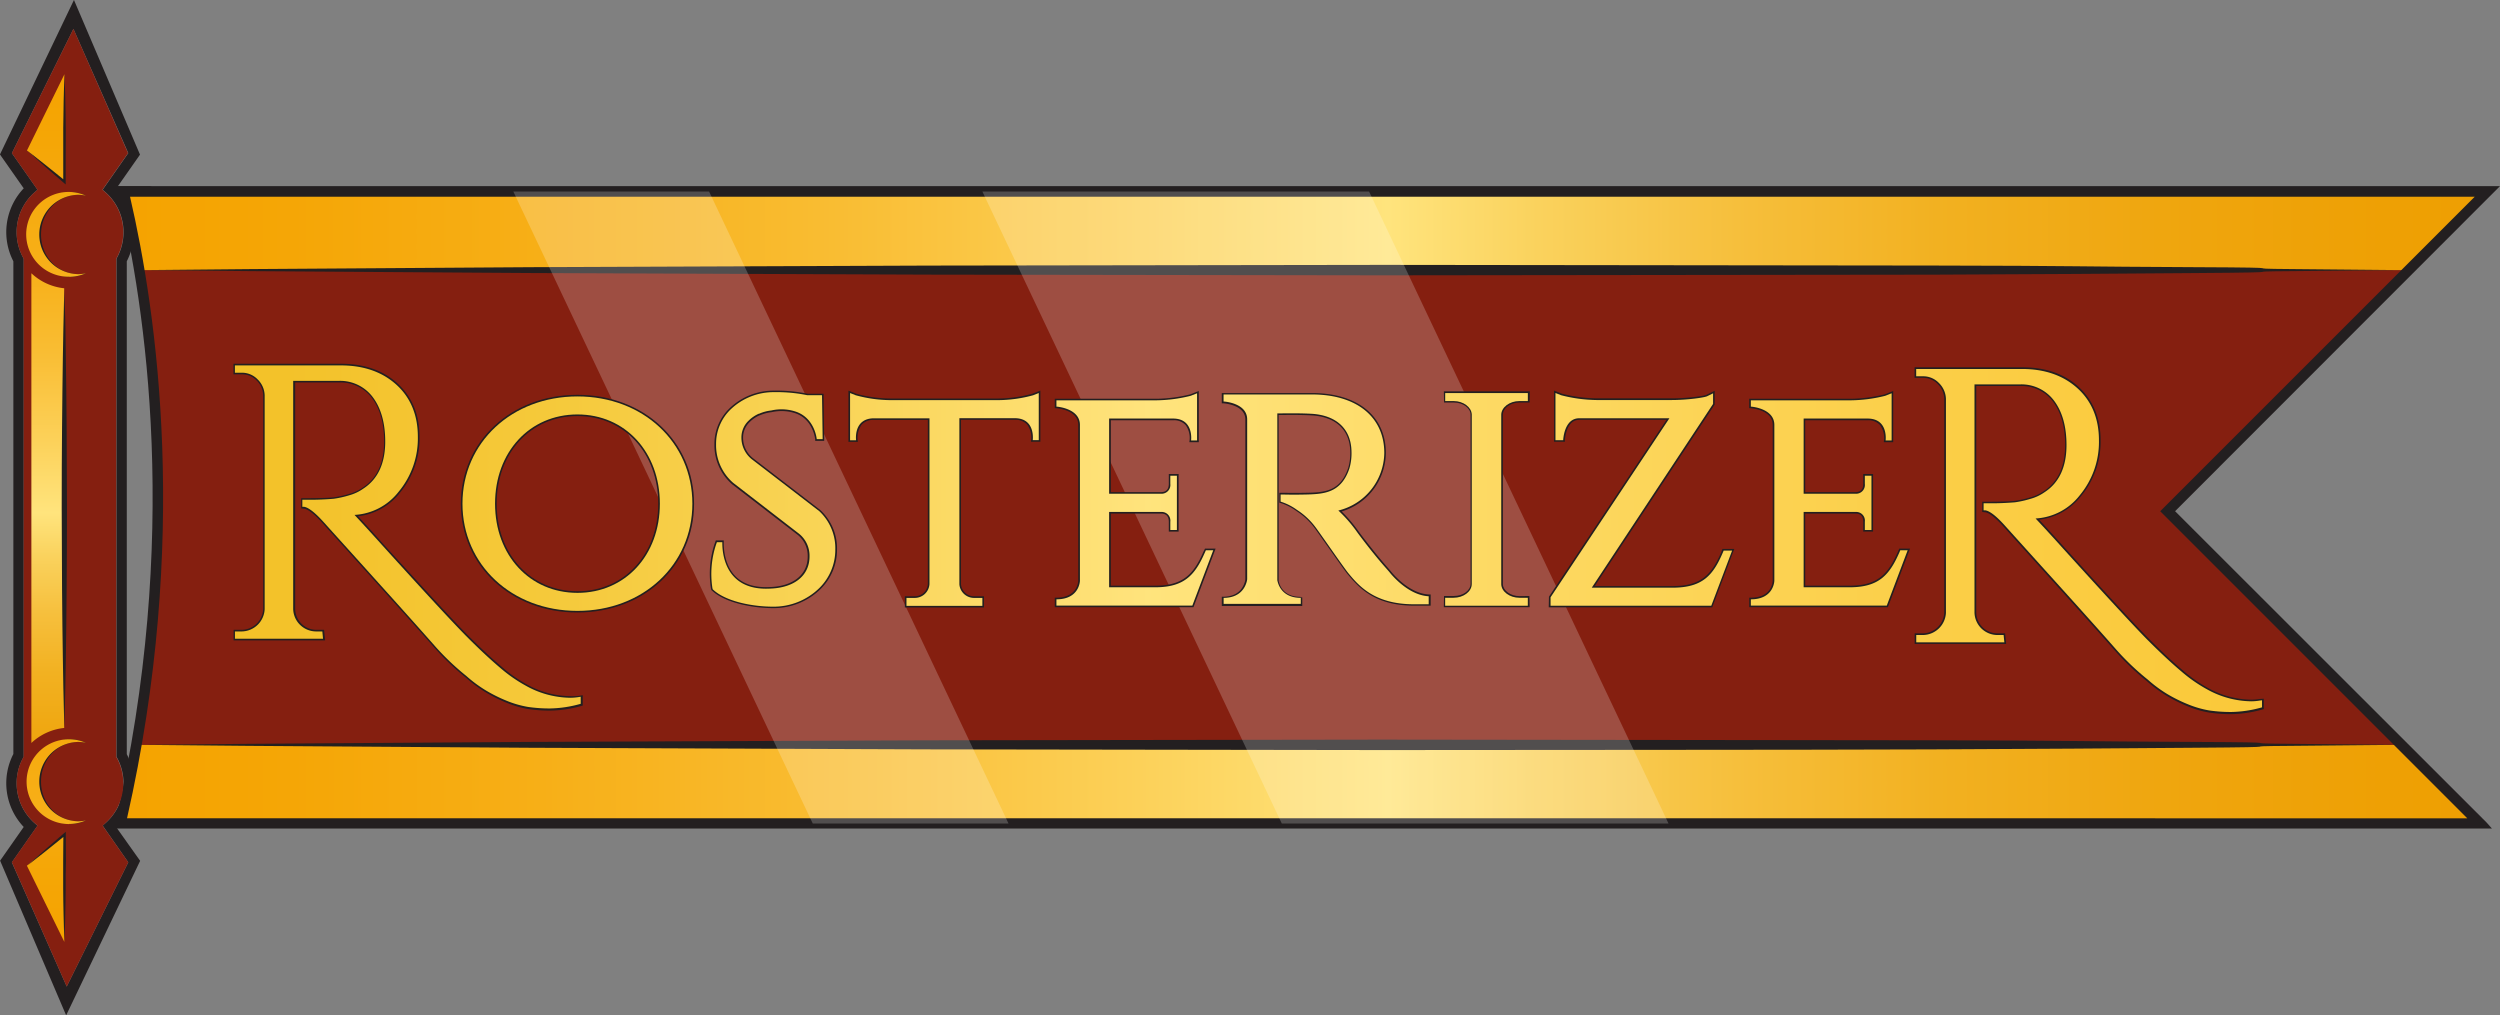 <svg xmlns="http://www.w3.org/2000/svg" xmlns:xlink="http://www.w3.org/1999/xlink" viewBox="0 0 707.5 287.38"><rect x="0" y="0" width="707.5" height="287.38" fill="#808080" stroke="none"/><defs><style>.cls-1{isolation:isolate;}.cls-2{fill:#231f20;}.cls-3{fill:#851f10;}.cls-4{fill:url(#linear-gradient);}.cls-5{fill:url(#linear-gradient-2);}.cls-6{opacity:0.21;mix-blend-mode:soft-light;}.cls-7{fill:#fff;}.cls-8{fill:url(#linear-gradient-3);}.cls-9{fill:url(#linear-gradient-4);}.cls-10{fill:url(#linear-gradient-5);}.cls-11{fill:url(#linear-gradient-6);}.cls-12{fill:url(#linear-gradient-7);}.cls-13{fill:url(#linear-gradient-8);}.cls-14{fill:url(#linear-gradient-9);}.cls-15{fill:url(#linear-gradient-10);}.cls-16{fill:url(#linear-gradient-11);}.cls-17{fill:url(#linear-gradient-12);}.cls-18{fill:url(#linear-gradient-13);}.cls-19{fill:url(#linear-gradient-14);}.cls-20{fill:url(#linear-gradient-15);}.cls-21{fill:url(#linear-gradient-16);}.cls-22{fill:url(#linear-gradient-17);}</style><linearGradient id="linear-gradient" x1="33.24" y1="65.32" x2="738.36" y2="65.32" gradientUnits="userSpaceOnUse"><stop offset="0" stop-color="#f5a300"/><stop offset="0.07" stop-color="#f5a606"/><stop offset="0.17" stop-color="#f7af17"/><stop offset="0.29" stop-color="#f9bd33"/><stop offset="0.41" stop-color="#fcd159"/><stop offset="0.51" stop-color="#ffe47d"/><stop offset="0.57" stop-color="#fad25d"/><stop offset="0.65" stop-color="#f6bf3c"/><stop offset="0.73" stop-color="#f2b121"/><stop offset="0.82" stop-color="#efa60f"/><stop offset="0.91" stop-color="#eea004"/><stop offset="1" stop-color="#ed9e00"/></linearGradient><linearGradient id="linear-gradient-2" x1="642.37" y1="2516.32" x2="1347.46" y2="2516.32" gradientTransform="matrix(1, 0, 0, -1, -609.12, 2738.25)" xlink:href="#linear-gradient"/><linearGradient id="linear-gradient-3" x1="1242.8" y1="538.03" x2="635.44" y2="538.03" gradientUnits="userSpaceOnUse"><stop offset="0" stop-color="#fac93a"/><stop offset="0.13" stop-color="#fbce46"/><stop offset="0.36" stop-color="#fdda65"/><stop offset="0.51" stop-color="#ffe47d"/><stop offset="0.51" stop-color="#ffe37c"/><stop offset="0.66" stop-color="#f9d456"/><stop offset="0.79" stop-color="#f5c93a"/><stop offset="0.91" stop-color="#f3c22a"/><stop offset="1" stop-color="#f2c024"/></linearGradient><linearGradient id="linear-gradient-4" x1="1242.8" y1="539.03" x2="635.44" y2="539.03" xlink:href="#linear-gradient-3"/><linearGradient id="linear-gradient-5" x1="1242.8" y1="528.6" x2="635.44" y2="528.6" xlink:href="#linear-gradient-3"/><linearGradient id="linear-gradient-6" x1="1242.8" y1="527.39" x2="635.44" y2="527.39" xlink:href="#linear-gradient-3"/><linearGradient id="linear-gradient-7" x1="1242.8" y1="527.39" x2="635.44" y2="527.39" xlink:href="#linear-gradient-3"/><linearGradient id="linear-gradient-8" x1="1242.8" y1="527.39" x2="635.44" y2="527.39" xlink:href="#linear-gradient-3"/><linearGradient id="linear-gradient-9" x1="1242.8" y1="527.39" x2="635.44" y2="527.39" xlink:href="#linear-gradient-3"/><linearGradient id="linear-gradient-10" x1="1242.8" y1="527.39" x2="635.44" y2="527.39" xlink:href="#linear-gradient-3"/><linearGradient id="linear-gradient-11" x1="1242.8" y1="527.39" x2="635.44" y2="527.39" xlink:href="#linear-gradient-3"/><linearGradient id="linear-gradient-12" x1="1242.8" y1="527.39" x2="635.44" y2="527.39" xlink:href="#linear-gradient-3"/><linearGradient id="linear-gradient-13" x1="622.69" y1="425.9" x2="622.69" y2="632.31" xlink:href="#linear-gradient"/><linearGradient id="linear-gradient-14" x1="622.05" y1="2214.88" x2="622.05" y2="2500.57" gradientTransform="translate(-609.12 -2194.39)" xlink:href="#linear-gradient"/><linearGradient id="linear-gradient-15" x1="625.09" y1="399.18" x2="625.09" y2="752.68" xlink:href="#linear-gradient"/><linearGradient id="linear-gradient-16" x1="625.09" y1="554.02" x2="625.09" y2="907.52" xlink:href="#linear-gradient"/><linearGradient id="linear-gradient-17" x1="622.03" y1="2355.37" x2="622.03" y2="2641.06" gradientTransform="matrix(1, 0, 0, -1, -609.12, 2622.46)" xlink:href="#linear-gradient"/></defs><g class="cls-1"><g id="Layer_1" data-name="Layer 1"><path class="cls-2" d="M647,607.74a18.15,18.15,0,0,0-2-8.25v-66h0V460a18,18,0,0,0-2.94-20.64l6.68-9.54-18.69-43.77-20.94,43.72,6.72,9.59A18,18,0,0,0,612.9,460v66h0v73.45a18,18,0,0,0,2.93,20.64l-6.68,9.54,18.69,43.77,20.94-43.72L642,620.13A18.11,18.11,0,0,0,647,607.74Zm-1.58,22.35L628,665.26l-15.53-35.15,7.26-10.37-1-.88a15.06,15.06,0,0,1-3.09-18.3l.18-.33V533.46h0V459.27l-.18-.33a15.06,15.06,0,0,1,3.09-18.3l1-.88-7.25-10.35,17.42-35.17,15.53,35.15-7.25,10.37,1,.88a15.06,15.06,0,0,1,3.09,18.3l-.18.33V526h0v74.19l.18.33a15.06,15.06,0,0,1-3.09,18.3l-1,.88Z" transform="translate(-609.12 -386.06)"/><path class="cls-3" d="M1299.9,608.05l-7.36-7.35h0l-9.72-9.73-3.47-3.47h0l-4.15-4.15h0l-2.32-2.32-4.4-4.39-3.55-3.56-19-19-23.35-23.34,27-27.05h0l1.58-1.58,4.14-4.14,6-6,11.36-11.35L1313,440.26h-669c8.31,34.85,17.49,99.74-.84,178.85h664.85l2.09-.8-10.25-10.26Z" transform="translate(-609.12 -386.06)"/><polygon class="cls-4" points="34.93 54.2 39.37 76.44 41.41 76.44 681.89 76.44 703.92 54.2 34.93 54.2"/><polygon class="cls-5" points="679.61 210.81 41.41 210.81 39.37 210.81 34.93 233.05 702.13 233.05 679.61 210.81"/><path class="cls-2" d="M1224.67,530.73l91.95-92H642.17l.44,1.83c7.66,32.11,17.74,97.95-.85,178.17l-.42,1.81h673l-1.53-1.72Zm-579.6,86.9c17.82-78.5,8.45-143.15.85-175.89h663.54l-89,89,86.9,86.9Z" transform="translate(-609.12 -386.06)"/><path class="cls-2" d="M649.28,596.85l30.13-.29,79.43-.54,112.3-.45,128.73-.2c43.83.07,114.75.13,155.83.19s40.92.32,73.79.46,8.86.41,28,.54l30.12.29-30.12.29c-19.18.13,4.82.32-28,.54s-32.7.29-73.79.46-112,.12-155.83.19l-128.73-.2-112.3-.45-79.43-.54Z" transform="translate(-609.12 -386.06)"/><path class="cls-2" d="M650,462.5l30.13-.29,79.43-.54,112.3-.45,128.74-.2c43.82.07,114.74.13,155.83.19s40.91.32,73.78.46,8.87.41,28,.54l30.13.29-30.13.29c-19.17.13,4.83.32-28,.55s-32.7.28-73.78.45l-155.83.19-128.74-.2-112.3-.45-79.43-.54Z" transform="translate(-609.12 -386.06)"/><g class="cls-6"><polygon class="cls-7" points="145.27 54.2 230.01 233.05 285.41 233.05 200.67 54.2 145.27 54.2"/><polygon class="cls-7" points="387.45 54.2 278.01 54.2 362.75 233.05 472.19 233.05 387.45 54.2"/></g><path class="cls-2" d="M770.42,583.07a25.8,25.8,0,0,1-12.33-3.39,39.94,39.94,0,0,1-7.08-5c-2.7-2.26-5.85-5.2-9.38-8.73S730,553.66,717.44,539.85c-2.52-2.83-4.88-5.41-7-7.69a17.57,17.57,0,0,0,11.84-6.62,24,24,0,0,0,5.56-15.88c0-6.18-2.06-11.22-6.14-15S712.22,489,705.61,489H675.19v3h2.37a5.66,5.66,0,0,1,4.19,1.74,6.07,6.07,0,0,1,1.85,4.19v60.52a6.16,6.16,0,0,1-6,5.85h-2.37v3h25.9l-.3-3h-2.17a6,6,0,0,1-6-5.92V494.3h12.56a11.11,11.11,0,0,1,9.24,4.52c2.23,3,3.36,7.12,3.36,12.2,0,6-2,10.39-6,13a12.21,12.21,0,0,1-3.75,1.77,29.55,29.55,0,0,1-4.37,1c-1.37.17-4.18.26-8.34.26h-1v2.9l.85.09c.64.07,2.17.7,5.28,4.16,2.61,2.91,8,8.85,15.5,17.19,7.72,8.55,13,14.47,15.76,17.61a71.9,71.9,0,0,0,9.2,8.82,38.83,38.83,0,0,0,5.59,4.14,42.51,42.51,0,0,0,6,3,28.41,28.41,0,0,0,6,1.75,40.88,40.88,0,0,0,6.42.45,33.52,33.52,0,0,0,8.37-1.23l.71-.19v-2.94l-1.11.18A14.68,14.68,0,0,1,770.42,583.07Zm2.65.69v1.15h0a32.69,32.69,0,0,1-8.14,1.2,40.4,40.4,0,0,1-6.28-.44,27,27,0,0,1-5.84-1.69,42.45,42.45,0,0,1-5.85-2.89,38.72,38.72,0,0,1-5.47-4.06,70.32,70.32,0,0,1-9.1-8.72c-2.74-3.14-8-9.06-15.77-17.62-7.53-8.33-12.88-14.28-15.49-17.18s-4.51-4.32-5.87-4.47h0V527.9h0a83.23,83.23,0,0,0,8.45-.27,29.43,29.43,0,0,0,4.53-1,12.93,12.93,0,0,0,4-1.89c4.28-2.76,6.45-7.38,6.45-13.74,0-5.28-1.19-9.56-3.54-12.75a12,12,0,0,0-10-4.89H691.67v65a7,7,0,0,0,7,6.84H700l.12,1.15h-24v-1.15h1.45a7.08,7.08,0,0,0,7-6.75V497.91a7,7,0,0,0-2.12-4.82,6.57,6.57,0,0,0-4.84-2h-1.45v-1.15h29.5c6.37,0,11.58,1.82,15.46,5.41s5.84,8.41,5.84,14.32A23.16,23.16,0,0,1,721.56,525a16.63,16.63,0,0,1-12.14,6.37l-1,0,.68.72c2.29,2.45,4.87,5.26,7.65,8.37,12.53,13.83,20.67,22.64,24.22,26.19s6.72,6.49,9.44,8.78a41.08,41.08,0,0,0,7.24,5.06,26.71,26.71,0,0,0,12.76,3.5,16.52,16.52,0,0,0,2.61-.22Z" transform="translate(-609.12 -386.06)"/><path class="cls-2" d="M1248.63,583.86a14.68,14.68,0,0,1-2.46.21,25.8,25.8,0,0,1-12.33-3.39,39.94,39.94,0,0,1-7.08-5c-2.7-2.26-5.85-5.2-9.38-8.73s-11.68-12.33-24.19-26.14c-2.52-2.82-4.88-5.4-7-7.69a17.55,17.55,0,0,0,11.83-6.62,24,24,0,0,0,5.57-15.88c0-6.18-2.07-11.22-6.14-15S1188,490,1181.35,490h-30.41v3h2.37a5.66,5.66,0,0,1,4.18,1.74,6,6,0,0,1,1.85,4.19v60.52a6.14,6.14,0,0,1-6,5.85h-2.37v3h25.9l-.3-3h-2.17a6,6,0,0,1-6-5.92V495.3h12.56a11.08,11.08,0,0,1,9.23,4.52c2.23,3,3.36,7.12,3.36,12.2,0,6-2,10.39-6,13a12.21,12.21,0,0,1-3.75,1.77,29.94,29.94,0,0,1-4.38,1c-1.37.17-4.17.26-8.33.26h-1v2.9l.85.09c.63.07,2.17.7,5.28,4.16,2.61,2.91,7.82,8.69,15.5,17.19s13,14.47,15.75,17.61a73.24,73.24,0,0,0,9.2,8.82,39.46,39.46,0,0,0,5.6,4.14,41.45,41.45,0,0,0,6,3,28.34,28.34,0,0,0,6,1.75,41.1,41.1,0,0,0,6.43.45,33.45,33.45,0,0,0,8.36-1.23l.71-.19v-2.94Zm.18,2h0a32.62,32.62,0,0,1-8.13,1.2,40.3,40.3,0,0,1-6.28-.44,27.11,27.11,0,0,1-5.85-1.69,41.76,41.76,0,0,1-5.84-2.89,38.22,38.22,0,0,1-5.48-4.06,71.57,71.57,0,0,1-9.09-8.72c-2.75-3.14-8-9.07-15.77-17.62s-12.89-14.27-15.5-17.18-4.5-4.32-5.87-4.47h0V528.9h0a83.23,83.23,0,0,0,8.45-.27,29.07,29.07,0,0,0,4.52-1,13,13,0,0,0,4-1.89c4.27-2.76,6.44-7.38,6.44-13.74,0-5.28-1.19-9.56-3.54-12.75a12,12,0,0,0-10-4.89h-13.49v65a7,7,0,0,0,6.95,6.84h1.34l.11,1.15h-24v-1.15h1.45a7.06,7.06,0,0,0,7-6.75V498.91a6.89,6.89,0,0,0-2.12-4.82,6.53,6.53,0,0,0-4.83-2h-1.45v-1.15h29.49c6.38,0,11.58,1.82,15.46,5.41s5.85,8.41,5.85,14.32a23.16,23.16,0,0,1-5.35,15.29,16.65,16.65,0,0,1-12.14,6.37l-1,0,.68.72c2.29,2.45,4.87,5.27,7.65,8.37,12.52,13.82,20.66,22.63,24.22,26.19s6.72,6.5,9.43,8.78a41.47,41.47,0,0,0,7.25,5.06,26.68,26.68,0,0,0,12.76,3.5,16.52,16.52,0,0,0,2.61-.22h0Z" transform="translate(-609.12 -386.06)"/><path class="cls-2" d="M772.54,497.79c-18.8,0-33,13.24-33,30.81s14.18,30.8,33,30.8,33-13.24,33-30.8S791.35,497.79,772.54,497.79Zm0,60.69c-18.28,0-32.06-12.84-32.06-29.88s13.78-29.89,32.06-29.89,32.07,12.85,32.07,29.89S790.82,558.48,772.54,558.48Z" transform="translate(-609.12 -386.06)"/><path class="cls-2" d="M772.54,502.89c-13.78,0-23.78,10.81-23.78,25.71s10,25.7,23.78,25.7,23.78-10.81,23.78-25.7S786.32,502.89,772.54,502.89Zm0,50.49c-13.24,0-22.86-10.42-22.86-24.78s9.62-24.79,22.86-24.79,22.86,10.43,22.86,24.79S785.79,553.38,772.54,553.38Z" transform="translate(-609.12 -386.06)"/><path class="cls-2" d="M841.25,530.39l-18.84-14.51a7.38,7.38,0,0,1-3-6.07,6.07,6.07,0,0,1,1.9-4.34,9.14,9.14,0,0,1,2.77-1.88l.09,0a11.71,11.71,0,0,1,3.36-.89,12.49,12.49,0,0,1,6.69.32c5.05,1.74,5.6,7.33,5.6,7.39l0,.42h2.55l-.18-13.35h-4.53a43,43,0,0,0-9.37-.87,18,18,0,0,0-12.84,5.13,14,14,0,0,0-4.15,10.09,14.63,14.63,0,0,0,5,11.27l18.59,14.34a7.59,7.59,0,0,1,2.81,6.12c0,5.14-4.14,8.45-10.82,8.64-4.09.19-7.28-.79-9.49-2.93-3.33-3.24-3.48-8.27-3.45-9.73V539h-2.25l-.38,1.08a27,27,0,0,0-1,12.45l.12.5.38.34c3.69,3.31,11.26,4.79,17.12,4.79a18.93,18.93,0,0,0,13.43-5.42A15.59,15.59,0,0,0,846,541.6,14.8,14.8,0,0,0,841.25,530.39Zm-.51,21.75A18,18,0,0,1,828,557.28c-5.69,0-13-1.41-16.51-4.56l-.16-.15,0-.21a26,26,0,0,1,.94-11.94l.17-.46H813c0,2,.45,6.74,3.74,9.94,2.4,2.33,5.82,3.4,10.16,3.19,7.22-.21,11.71-3.87,11.71-9.56a8.45,8.45,0,0,0-3.14-6.83l-18.6-14.34a13.7,13.7,0,0,1-4.68-10.57,13.13,13.13,0,0,1,3.88-9.43,17.1,17.1,0,0,1,12.19-4.86,42.18,42.18,0,0,1,9.22.85h3.77l.16,11.52h-.8c-.24-1.43-1.39-6.12-6.15-7.75a17.63,17.63,0,0,0-10.79.6l-1.11.38.19.09a9.6,9.6,0,0,0-2.17,1.62,7,7,0,0,0-2.16,5,8.23,8.23,0,0,0,3.4,6.78l18.83,14.5a13.9,13.9,0,0,1,4.45,10.51A14.72,14.72,0,0,1,840.74,552.14Z" transform="translate(-609.12 -386.06)"/><path class="cls-2" d="M891.5,498.84H861.2a37.51,37.51,0,0,1-9.75-1.35l-2.22-.88v14.5l2.68,0-.07-.52a6.25,6.25,0,0,1,1.12-4.34,4.5,4.5,0,0,1,3.53-1.35H871.7v46.46a3.71,3.71,0,0,1-3.83,3.45h-2.68l0,3.17h22.4l0-3.17h-2.68a3.71,3.71,0,0,1-3.83-3.44V504.87h15.21a4.5,4.5,0,0,1,3.53,1.35,6.25,6.25,0,0,1,1.12,4.34l-.07.52,2.68,0v-14.5l-2.22.88A37.51,37.51,0,0,1,891.5,498.84Zm11-.87v12.21h-.74a6.74,6.74,0,0,0-1.38-4.55,5.32,5.32,0,0,0-4.22-1.67H880.08v47.4a4.63,4.63,0,0,0,4.75,4.35h1.77l0,1.33H866.08l0-1.33h1.77a4.63,4.63,0,0,0,4.75-4.36V504H856.49a5.32,5.32,0,0,0-4.22,1.67,6.74,6.74,0,0,0-1.38,4.55h-.74V498l1,.38a39,39,0,0,0,10.09,1.41h30.3a39,39,0,0,0,10.09-1.41Z" transform="translate(-609.12 -386.06)"/><path class="cls-2" d="M949.66,542.28c-2.67,6.1-5.58,9.42-13.26,9.52H923.49V531.4h14.4c1.34.09,2,.85,2,2.32v2.79l2.78,0v-16.3l-2.78,0V523c0,1.52-.73,2.3-2.15,2.33H923.49V505l17.63,0a4.45,4.45,0,0,1,3.53,1.35,6.23,6.23,0,0,1,1.12,4.34l-.07.51,2.68,0v-14.5l-2.22.88-.24.09a41.75,41.75,0,0,1-9.5,1.24h-28.8l0,2.68.41,0c.64.05,6.23.61,6.23,4.71v44.08c0,.19-.16,4.82-6.19,4.82h-.45l0,2.7h39.25l6.27-16.59h-3Zm1,0h1.12L946.23,557H908.56l0-.87c6.5-.24,6.65-5.66,6.65-5.72V506.3c0-4.4-5.05-5.38-6.66-5.59v-.91h27.87a41.87,41.87,0,0,0,9.77-1.29l.3-.1,1-.39v12.22h-.74a6.67,6.67,0,0,0-1.38-4.55,5.3,5.3,0,0,0-4.22-1.67l-18.55,0v22.24h15.18a2.91,2.91,0,0,0,3.06-3.25v-1.87h.94V535.6h-.94v-1.87a2.89,2.89,0,0,0-2.89-3.24H922.57v22.24H936.4c8.19-.11,11.28-3.62,14.1-10.07Z" transform="translate(-609.12 -386.06)"/><path class="cls-2" d="M1146.19,542.28c-2.68,6.1-5.58,9.42-13.27,9.52H1120V531.4h14.41c1.34.09,2,.85,2,2.32v2.79l2.79,0v-16.3l-2.79,0V523c0,1.52-.72,2.3-2.14,2.33H1120V505l17.64,0a4.43,4.43,0,0,1,3.52,1.35,6.2,6.2,0,0,1,1.13,4.34l-.07.51,2.68,0v-14.5l-2.22.88-.24.09a41.91,41.91,0,0,1-9.5,1.24h-28.8l0,2.68.42,0c.64.05,6.23.61,6.23,4.71v44.08c0,.2-.14,4.82-6.19,4.82h-.45l0,2.7h39.24l6.28-16.59h-3.06Zm1,0h1.12L1142.76,557h-37.68l0-.87c6.5-.24,6.66-5.66,6.66-5.72V506.3c0-4.4-5.06-5.38-6.66-5.59l0-.91H1133a42,42,0,0,0,9.78-1.29l.3-.1,1-.39v12.22h-.74a6.72,6.72,0,0,0-1.38-4.55,5.32,5.32,0,0,0-4.22-1.67l-18.56,0v22.24h15.19a2.9,2.9,0,0,0,3-3.25v-1.87h1V535.6h-1v-1.87a2.89,2.89,0,0,0-2.88-3.24h-15.36v22.24h13.84c8.19-.11,11.27-3.62,14.1-10.07Z" transform="translate(-609.12 -386.06)"/><path class="cls-2" d="M1002.63,547.61l0,0-.87-1c-3.52-4-7.49-9.23-8.12-10.11l-.07-.09a40.41,40.41,0,0,0-4.76-5.61,17.48,17.48,0,0,0,12.51-16.51c0-10.5-8-17-20.94-17H954.88l0,2.91.42,0c.64.05,6.25.55,6.25,4.6V550a3.67,3.67,0,0,1-.21.94c-.46,1.47-1.84,3.95-6,4h-.45l0,2.62h22.77l0-2.46-.5,0v-.13c-4.79,0-5.92-3.22-6.18-4.51V503.51h.14c2,0,5.38-.09,9.05.1,6.86.34,10.89,4,11.06,10.07a14.69,14.69,0,0,1-.58,4.84c-2.31,6.79-6.91,6.91-12.24,7h-.19c-3.08.07-5.35,0-5.38,0l-1.67,0v2.8l.35.09a15.47,15.47,0,0,1,4.49,2.27,19.67,19.67,0,0,1,5.14,4.81c.28.35,1.81,2.52,3.43,4.82l.06.08c3.12,4.43,5.22,7.4,5.83,8.13,3,3.56,7.45,8.95,18.89,8.95h4.64v-3.17l-.44,0C1007.56,554.06,1002.68,547.67,1002.63,547.61Zm10.39,9h-3.72c-11,0-15.33-5.19-18.18-8.62-.59-.7-2.77-3.79-5.79-8.07l-.06-.08c-1.7-2.41-3.17-4.49-3.46-4.86a20.19,20.19,0,0,0-5.37-5,17.37,17.37,0,0,0-4.41-2.28V526.5l.73,0s2.29,0,5.42,0h.19c5.2-.13,10.57-.26,13.09-7.67a15.71,15.71,0,0,0,.63-5.15c-.19-6.6-4.54-10.6-11.94-11-3.7-.19-7.08-.13-9.12-.1l-1,0v47.87c.23,1.23,1.4,5.15,6.69,5.34v.79H955.82v-.79c4.4-.19,5.91-2.94,6.42-4.57a4.37,4.37,0,0,0,.25-1.15,1.24,1.24,0,0,0,0-.21V504.8c0-4.36-5.07-5.29-6.68-5.47l0-1.14h24.53c12.35,0,20,6.17,20,16.1a16.6,16.6,0,0,1-12.61,15.85l-.84.22.65.57a38.65,38.65,0,0,1,5.22,6l.07.1c.64.88,4.64,6.21,8.19,10.18l.85,1c.34.44,5.05,6.49,11.12,7Z" transform="translate(-609.12 -386.06)"/><path class="cls-2" d="M1039.12,554.76c-2.46,0-4.61-1.53-4.68-3.33v-48c0-1.9,2.15-3.45,4.69-3.45H1042l.06-3.18h-24.33l.06,3.18h2.83c2.46,0,4.61,1.54,4.68,3.34v47.95c0,1.91-2.15,3.45-4.69,3.45h-2.83l-.06,3.18H1042l-.06-3.18Zm-20.5,2.26,0-1.34h1.93c3,0,5.55-1.95,5.61-4.36v-48c-.09-2.34-2.61-4.24-5.6-4.24h-1.93l0-1.34h22.46l0,1.34h-1.93c-3,0-5.55,1.95-5.61,4.36v48c.09,2.33,2.61,4.23,5.6,4.23h1.93l0,1.34Z" transform="translate(-609.12 -386.06)"/><path class="cls-2" d="M1096.2,542.4c-2.62,6.07-5.5,9.39-13.23,9.51h-22.52l33.85-51.25.08-.12v-3.89l-2.34,1.14c-.7.35-5.43,1-9.79,1h-21.33a42,42,0,0,1-9.79-1.32l-2.22-.88v14.48l3.08,0,0-.44c0-.06.26-5.76,4.07-5.76h24.67l-33,49.67-.26.4-.06,3h46.27l6.24-16.53h-3.35Zm1-.06h1.42L1093.1,557h-44.7l0-1.79,34-51.27h-26.38c-3.53,0-4.76,3.84-5,6.21h-1.29V498l1,.38a42.77,42.77,0,0,0,10.12,1.39h21.34c4.07,0,9.2-.64,10.2-1.13l1-.5v2.15l-34.72,52.56H1083c8.24-.13,11.31-3.64,14.07-10.07Z" transform="translate(-609.12 -386.06)"/><path class="cls-8" d="M770.42,583.53a26.28,26.28,0,0,1-12.54-3.44,41.35,41.35,0,0,1-7.17-5c-2.7-2.28-5.87-5.22-9.4-8.76S729.62,554,717.1,540.15c-2.79-3.11-5.36-5.92-7.65-8.37a17,17,0,0,0,12.46-6.53,23.59,23.59,0,0,0,5.46-15.59c0-6.05-2-11-6-14.66s-9.28-5.53-15.77-5.53h-30v2.07h1.91a6.11,6.11,0,0,1,4.51,1.88,6.49,6.49,0,0,1,2,4.51v60.54a6.6,6.6,0,0,1-6.5,6.29h-1.91v2.07h24.93l-.2-2.07h-1.76a6.51,6.51,0,0,1-6.49-6.38V493.84h13a11.54,11.54,0,0,1,9.6,4.71c2.29,3.1,3.45,7.29,3.45,12.47,0,6.19-2.09,10.68-6.24,13.35a12.72,12.72,0,0,1-3.88,1.84,28.25,28.25,0,0,1-4.46,1,81.64,81.64,0,0,1-8.39.27h-.49v2l.44,0c.86.09,2.52.92,5.58,4.32,2.6,2.9,8,8.84,15.49,17.18,7.73,8.56,13,14.49,15.76,17.62a72.55,72.55,0,0,0,9.16,8.77,37.23,37.23,0,0,0,5.53,4.09,42.1,42.1,0,0,0,5.9,2.93,28.48,28.48,0,0,0,5.95,1.72,41.25,41.25,0,0,0,6.35.44,33.48,33.48,0,0,0,8.25-1.21l.37-.1v-2l-.57.09A15.66,15.66,0,0,1,770.42,583.53Z" transform="translate(-609.12 -386.06)"/><path class="cls-9" d="M1248.7,584.31a15.54,15.54,0,0,1-2.53.22,26.32,26.32,0,0,1-12.55-3.44,41.71,41.71,0,0,1-7.16-5c-2.71-2.28-5.87-5.22-9.41-8.76s-11.68-12.34-24.2-26.17c-2.79-3.11-5.37-5.93-7.66-8.37a17,17,0,0,0,12.47-6.53,23.64,23.64,0,0,0,5.46-15.59c0-6.05-2-11-6-14.66s-9.28-5.53-15.78-5.53H1151.4v2.07h1.91a6.11,6.11,0,0,1,4.51,1.88,6.53,6.53,0,0,1,2,4.51v60.54a6.6,6.6,0,0,1-6.49,6.29h-1.91v2.07h24.93l-.21-2.07h-1.75a6.51,6.51,0,0,1-6.49-6.38V494.84h13a11.51,11.51,0,0,1,9.59,4.71c2.29,3.1,3.45,7.29,3.45,12.47,0,6.19-2.09,10.68-6.23,13.35a12.78,12.78,0,0,1-3.89,1.84,28.14,28.14,0,0,1-4.45,1,81.78,81.78,0,0,1-8.39.27h-.5v2l.44,0c.86.09,2.53.92,5.58,4.32,2.61,2.9,7.83,8.69,15.5,17.18s13,14.47,15.76,17.62a72.58,72.58,0,0,0,9.16,8.77,37.69,37.69,0,0,0,5.52,4.09,42.78,42.78,0,0,0,5.91,2.93,28.57,28.57,0,0,0,5.94,1.72,41.39,41.39,0,0,0,6.36.44,33.54,33.54,0,0,0,8.25-1.21l.37-.1v-2Z" transform="translate(-609.12 -386.06)"/><path class="cls-10" d="M772.54,498.25C754,498.25,740,511.3,740,528.6s14,30.34,32.53,30.34,32.53-13,32.53-30.34S791.08,498.25,772.54,498.25Zm0,55.59c-13.51,0-23.32-10.62-23.32-25.24s9.81-25.25,23.32-25.25S795.86,514,795.86,528.6,786.05,553.84,772.54,553.84Z" transform="translate(-609.12 -386.06)"/><path class="cls-11" d="M841,530.74l-18.84-14.5a7.82,7.82,0,0,1-3.22-6.42,6.53,6.53,0,0,1,2-4.68,9.69,9.69,0,0,1,2.92-2h0l.1,0a11.85,11.85,0,0,1,3.46-.92,12.84,12.84,0,0,1,6.93.34c5.41,1.85,5.91,7.78,5.91,7.78h1.67l-.18-12.43H837.6a42.48,42.48,0,0,0-9.32-.87,17.56,17.56,0,0,0-12.51,5,13.54,13.54,0,0,0-4,9.76,14.1,14.1,0,0,0,4.85,10.91l18.6,14.37a8,8,0,0,1,3,6.46c0,5.41-4.32,8.9-11.26,9.1-12.95.63-13.48-10.5-13.42-13.13H812l-.27.77a26.55,26.55,0,0,0-1,12.2l.09.35.27.24c3.6,3.23,11,4.68,16.81,4.68a18.46,18.46,0,0,0,13.1-5.28,15.18,15.18,0,0,0,4.51-10.86A14.39,14.39,0,0,0,841,530.74Z" transform="translate(-609.12 -386.06)"/><path class="cls-12" d="M891.5,499.3H861.2a38.29,38.29,0,0,1-9.92-1.38l-1.59-.63v13.36l1.7,0s-.83-6.21,5.1-6.21h15.67v46.93a4.17,4.17,0,0,1-4.29,3.9h-2.22l0,2.25h21.48l0-2.25h-2.22a4.17,4.17,0,0,1-4.29-3.9V504.41h15.67c5.93,0,5.1,6.21,5.1,6.21l1.7,0V497.29l-1.59.63A38.29,38.29,0,0,1,891.5,499.3Z" transform="translate(-609.12 -386.06)"/><path class="cls-13" d="M950.08,542.47c-2.75,6.27-5.75,9.69-13.68,9.79H923V530.94h14.89a2.45,2.45,0,0,1,2.43,2.78v2.33l1.86,0V520.7h-1.86V523a2.49,2.49,0,0,1-2.61,2.79H923V504.51h6.81v0h11.28c5.94,0,5.11,6.21,5.11,6.21l1.69,0V497.36h0l-1.59.63-.27.1a41.78,41.78,0,0,1-9.64,1.26H908.09l0,1.79c.48,0,6.65.61,6.65,5.17v44.09s-.07,5.27-6.65,5.27l0,1.78h38.46l5.92-15.67h-2.08Z" transform="translate(-609.12 -386.06)"/><path class="cls-14" d="M1146.61,542.47c-2.75,6.27-5.75,9.69-13.69,9.79h-13.37V530.94h14.9a2.45,2.45,0,0,1,2.42,2.78v2.33l1.87,0V520.7h-1.87V523a2.49,2.49,0,0,1-2.6,2.79h-14.72V504.51h6.81v0h11.29c5.93,0,5.1,6.21,5.1,6.21l1.7,0V497.36h0l-1.59.63-.28.1a41.68,41.68,0,0,1-9.63,1.26h-28.34l0,1.79c.47,0,6.65.61,6.65,5.17v44.09s-.08,5.27-6.65,5.27l0,1.78h38.46l5.92-15.67h-2.09Z" transform="translate(-609.12 -386.06)"/><path class="cls-15" d="M1002.26,547.88h0l-.87-1c-3.59-4-7.58-9.36-8.15-10.15l-.07-.1a39.28,39.28,0,0,0-5.3-6.09,17,17,0,0,0,13-16.29c0-10.22-7.85-16.56-20.48-16.56h-25l0,2c.5,0,6.68.54,6.68,5.05v45.08a.91.91,0,0,1,0,.16,4,4,0,0,1-.22,1c-.5,1.61-2,4.26-6.44,4.28l0,1.7h21.83l0-2,0,.29c-5.2,0-6.38-3.61-6.64-5v-.53h0s0-.05,0-.08V503.05H971c2,0,5.39-.09,9.09.1,7.13.36,11.32,4.19,11.5,10.52a15.39,15.39,0,0,1-.6,5c-2.42,7.09-7.4,7.22-12.67,7.35h-.19c-3.08.07-5.37,0-5.39,0l-1.21,0v2a16,16,0,0,1,4.61,2.32,20.1,20.1,0,0,1,5.27,4.92c.29.37,1.85,2.58,3.5,4.92,3,4.29,5.21,7.38,5.81,8.11,2.91,3.49,7.31,8.78,18.54,8.78h4.18v-2.27C1007.25,554.5,1002.26,547.88,1002.26,547.88Z" transform="translate(-609.12 -386.06)"/><path class="cls-16" d="M1039.12,499.56h2.38l0-2.26h-23.39l0,2.26h2.38c2.75,0,5.06,1.72,5.14,3.8v25.07h0v22.89c0,2.16-2.36,3.91-5.15,3.91h-2.38l0,2.25h23.39l0-2.25h-2.38c-2.75,0-5.06-1.73-5.14-3.8v-23h0v-25C1034,501.31,1036.34,499.56,1039.12,499.56Z" transform="translate(-609.12 -386.06)"/><path class="cls-17" d="M1096.62,542.58c-2.69,6.25-5.67,9.66-13.65,9.79h-23.38l34.33-52v-3l-1.67.82c-.85.41-5.77,1.08-10,1.08h-21.34a42,42,0,0,1-10-1.36l-1.59-.63v13.35l2.18,0s.22-6.2,4.53-6.2h25.53l-33.45,50.39-.18.28,0,2.39h45.48l5.9-15.61h-2.39Z" transform="translate(-609.12 -386.06)"/><path class="cls-3" d="M639.1,618.86a15.06,15.06,0,0,0,3.09-18.3l-.18-.33V533.46h0V459.27l.18-.33a15.06,15.06,0,0,0-3.09-18.3l-1-.88,7.25-10.37L629.9,394.24l-17.42,35.17,7.25,10.35-1,.88a15.06,15.06,0,0,0-3.09,18.3l.18.33V526h0v74.19l-.18.33a15.06,15.06,0,0,0,3.09,18.3l1,.88-7.26,10.37L628,665.26l17.42-35.17-7.25-10.35Z" transform="translate(-609.12 -386.06)"/><path class="cls-18" d="M618,516.15v80.17a15.92,15.92,0,0,1,9.29-4.25V467.64a15.92,15.92,0,0,1-9.29-4.25Z" transform="translate(-609.12 -386.06)"/><polygon class="cls-19" points="18.23 21.02 7.63 42.59 18.23 51.46 18.23 21.02"/><polygon class="cls-2" points="42.99 52.72 31.49 52.72 35.22 55.68 42.99 52.72"/><path class="cls-2" d="M627.33,467.64s0,1.94.15,5.35.2,8.26.27,14.09.2,12.64.23,19.93.07,15.07.1,22.85-.07,15.55-.1,22.84-.17,14.1-.23,19.93-.21,10.69-.27,14.1-.15,5.34-.15,5.34-.05-1.94-.14-5.34-.21-8.27-.28-14.1-.2-12.64-.23-19.93-.06-15.07-.1-22.84.07-15.56.1-22.85.17-14.1.23-19.93.22-10.69.28-14.09S627.33,467.64,627.33,467.64Z" transform="translate(-609.12 -386.06)"/><path class="cls-2" d="M629,464.4a10.65,10.65,0,0,0,4.46-1,9.75,9.75,0,0,1-2.17.24c-5.83,0-10.56-5-10.56-11.22s4.73-11.23,10.56-11.23a10.38,10.38,0,0,1,2.17.24,10.65,10.65,0,0,0-4.46-1c-6.22,0-11.26,5.36-11.26,12S622.76,464.4,629,464.4Z" transform="translate(-609.12 -386.06)"/><path class="cls-20" d="M628.7,464.4a11.93,11.93,0,0,0,4.74-1,11,11,0,0,1-2.31.24,11.23,11.23,0,0,1,0-22.45,11.75,11.75,0,0,1,2.31.24,12,12,0,1,0-4.74,22.95Z" transform="translate(-609.12 -386.06)"/><path class="cls-2" d="M629,619.24a10.65,10.65,0,0,0,4.46-1,10.38,10.38,0,0,1-2.17.24c-5.83,0-10.56-5-10.56-11.23s4.73-11.22,10.56-11.22a9.75,9.75,0,0,1,2.17.24,10.65,10.65,0,0,0-4.46-1c-6.22,0-11.26,5.36-11.26,12S622.76,619.24,629,619.24Z" transform="translate(-609.12 -386.06)"/><path class="cls-21" d="M628.7,619.24a11.93,11.93,0,0,0,4.74-1,11.75,11.75,0,0,1-2.31.24,11.23,11.23,0,0,1,0-22.45,11,11,0,0,1,2.31.24,12,12,0,1,0-4.74,23Z" transform="translate(-609.12 -386.06)"/><path class="cls-2" d="M627.73,426.1l0-3.8c0-2.54-.07-5.07-.12-7.61,0-1.27-.05-2.54-.1-3.8s-.08-2.54-.14-3.81c-.06,1.27-.1,2.54-.14,3.81s-.08,2.53-.1,3.8c0,2.54-.11,5.07-.11,7.61l0,3.8,0,3.81,0,6.87c-1.59-1.3-3.2-2.58-4.8-3.87-.9-.73-1.81-1.43-2.72-2.14s-1.81-1.43-2.73-2.12c.85.78,1.71,1.55,2.57,2.31s1.71,1.54,2.59,2.3c1.74,1.5,3.46,3,5.22,4.52l.56.48v-.74l0-7.61Z" transform="translate(-609.12 -386.06)"/><polygon class="cls-22" points="18.21 266.56 7.61 244.99 18.21 236.12 18.21 266.56"/><path class="cls-2" d="M627.71,633.6l0,3.8c0,2.54-.07,5.07-.12,7.61,0,1.27-.05,2.53-.1,3.8s-.08,2.54-.14,3.81c-.06-1.27-.1-2.54-.14-3.81s-.08-2.53-.1-3.8c-.05-2.54-.11-5.07-.11-7.61l0-3.8,0-3.81.05-6.87c-1.59,1.3-3.2,2.58-4.8,3.87-.9.73-1.81,1.43-2.72,2.14s-1.81,1.42-2.73,2.12c.85-.78,1.71-1.55,2.57-2.32s1.71-1.53,2.59-2.29c1.74-1.5,3.46-3,5.22-4.52l.56-.48v.74l.05,7.61Z" transform="translate(-609.12 -386.06)"/></g></g></svg>